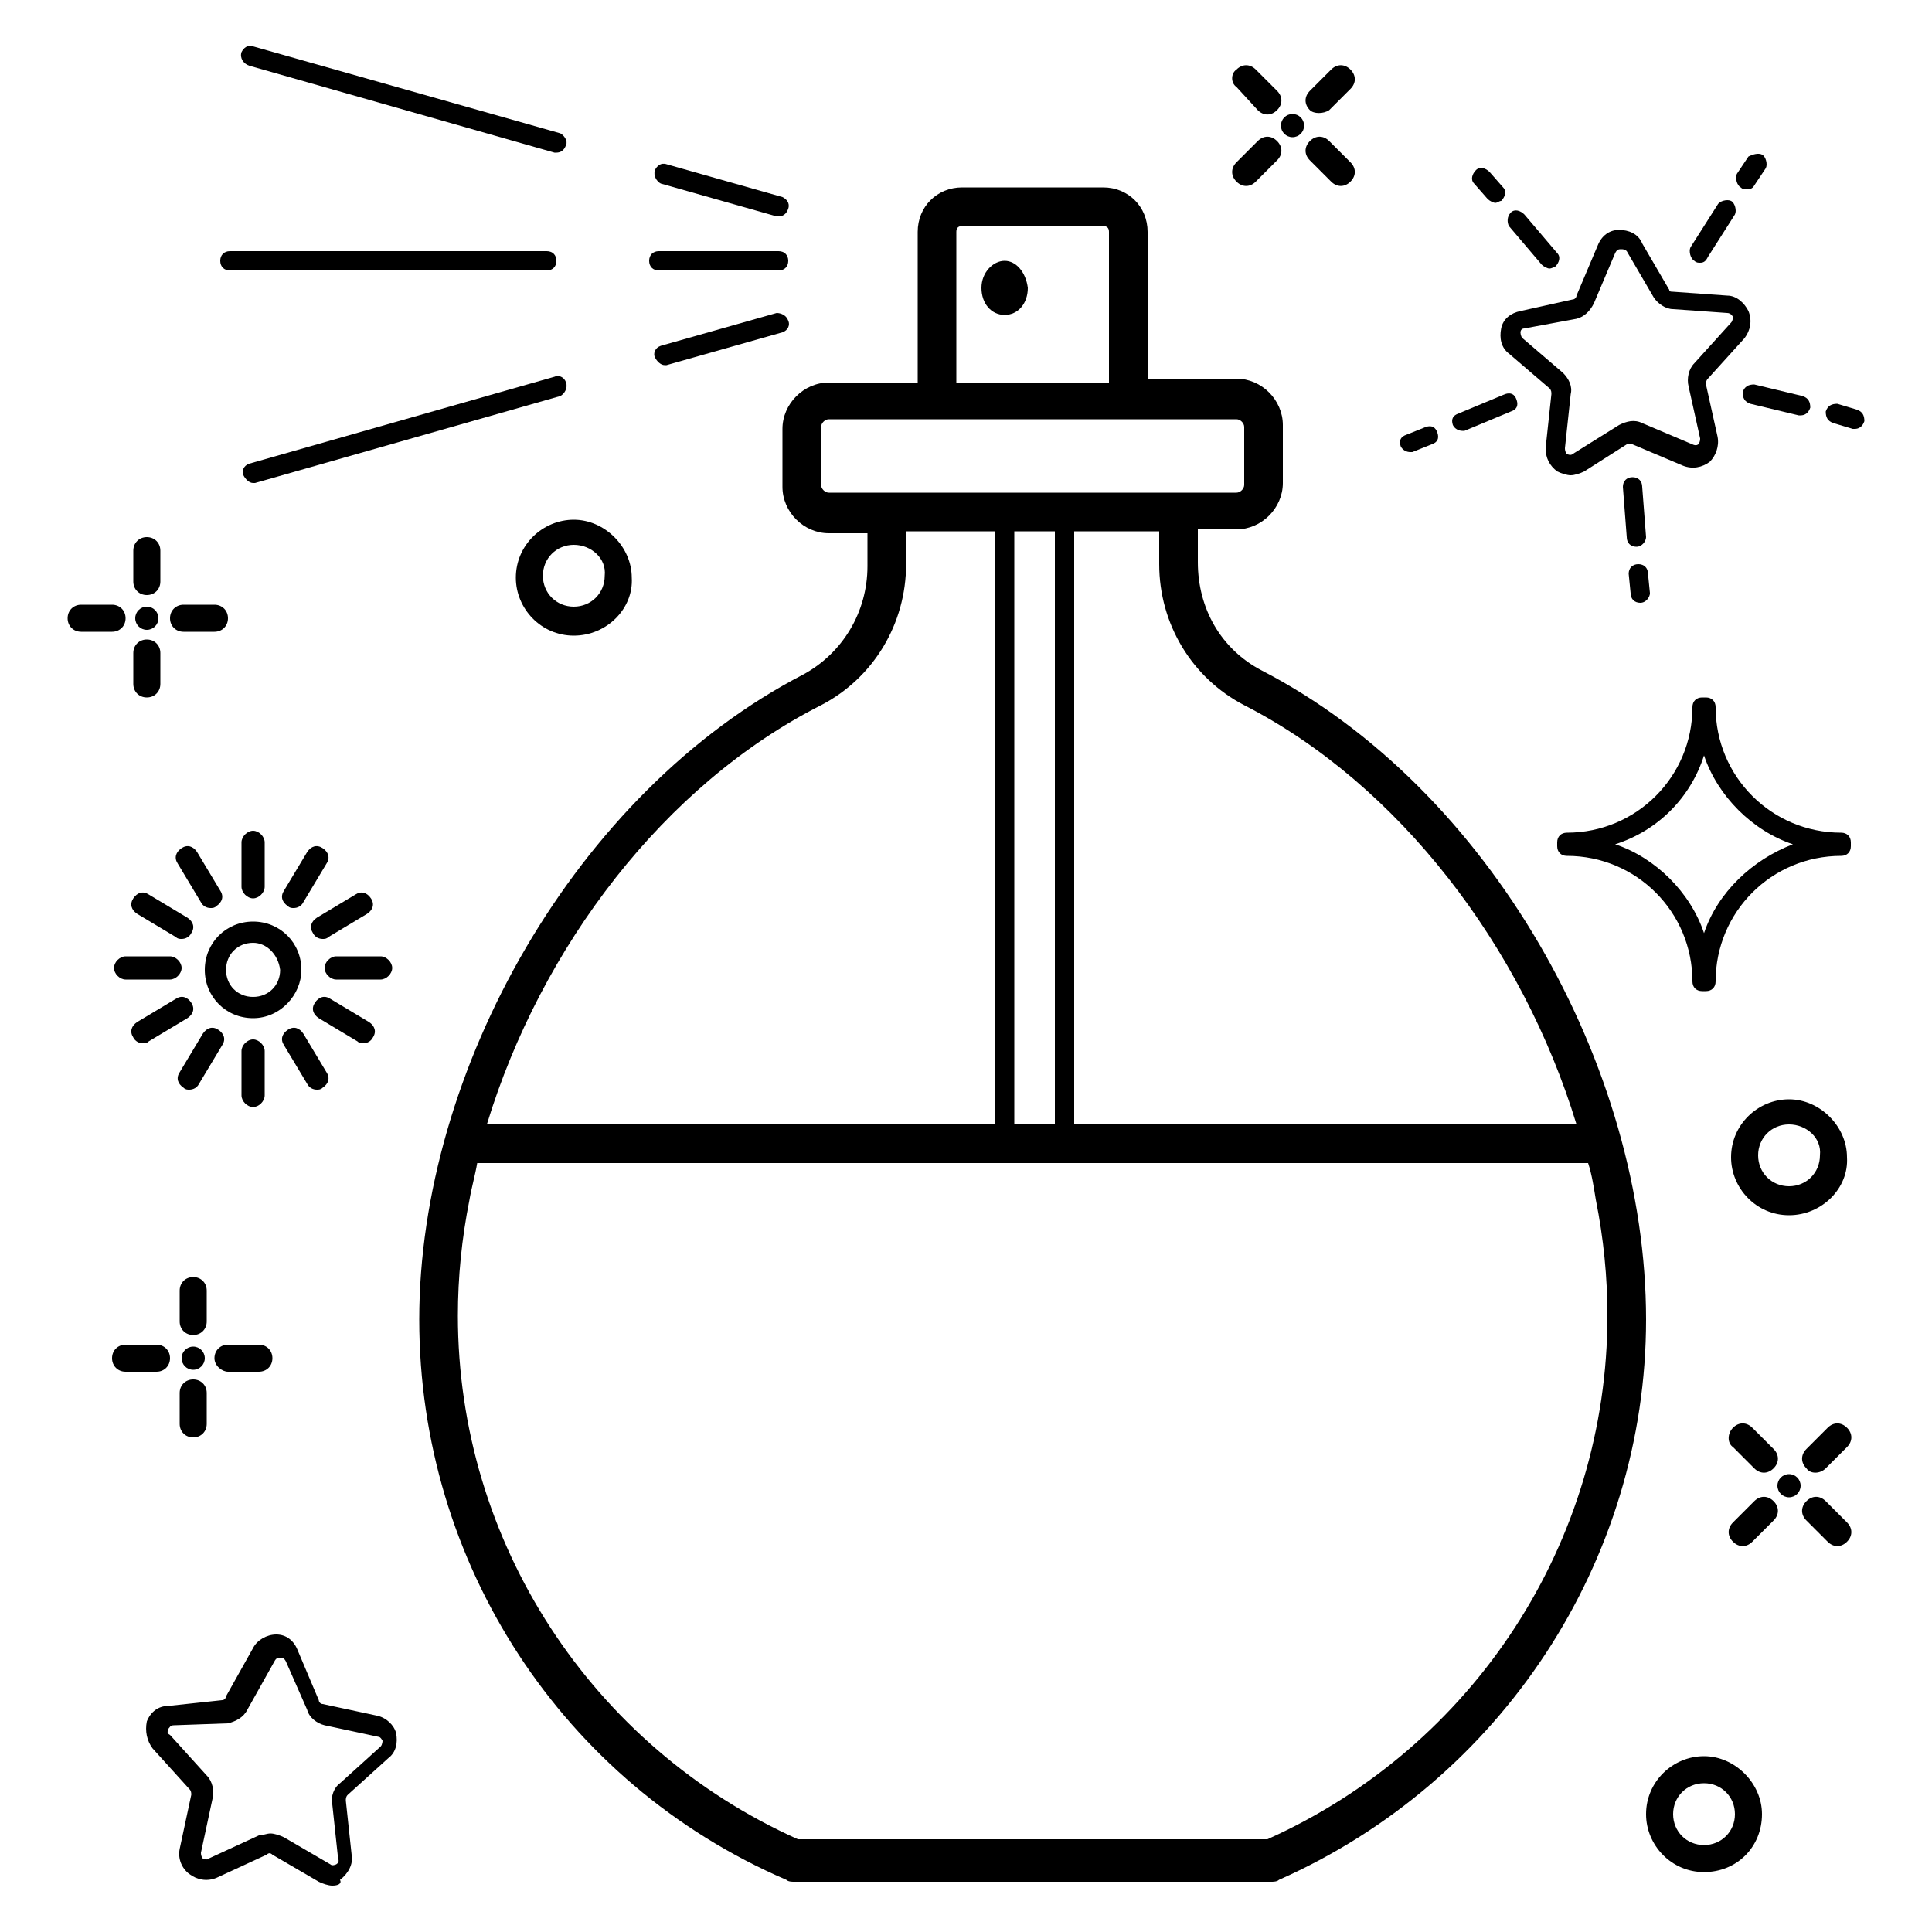 <svg xmlns:xlink="http://www.w3.org/1999/xlink" version="1.1" xmlns="http://www.w3.org/2000/svg" width="300" viewBox="0 0 100 100" height="300" id="Layer_1"><g transform="matrix(1,0,0,1,0,0)" height="100%" width="100%"><g><g><g><path stroke-opacity="1" stroke="none" data-original-color="#000000ff" fill-opacity="1" fill="#000000" d="m13.1 46.5c-.3 0-.6-.3-.6-.6v-2.3c0-.3.3-.6.6-.6s.6.3.6.6v2.3c0 .3-.3.6-.6.6z"></path></g><g><path stroke-opacity="1" stroke="none" data-original-color="#000000ff" fill-opacity="1" fill="#000000" d="m10.9 47c-.2 0-.4-.1-.5-.3l-1.2-2c-.2-.3-.1-.6.2-.8s.6-.1.8.2l1.2 2c.2.3.1.6-.2.8-.1.1-.2.1-.3.1z"></path></g><g><path stroke-opacity="1" stroke="none" data-original-color="#000000ff" fill-opacity="1" fill="#000000" d="m9.4 48.6c-.1 0-.2 0-.3-.1l-2-1.2c-.3-.2-.4-.5-.2-.8s.5-.4.8-.2l2 1.2c.3.2.4.5.2.8-.1.2-.3.3-.5.3z"></path></g><g><path stroke-opacity="1" stroke="none" data-original-color="#000000ff" fill-opacity="1" fill="#000000" d="m8.8 50.7h-2.3c-.3 0-.6-.3-.6-.6s.3-.6.6-.6h2.3c.3 0 .6.3.6.6s-.3.6-.6.6z"></path></g><g><path stroke-opacity="1" stroke="none" data-original-color="#000000ff" fill-opacity="1" fill="#000000" d="m7.4 54c-.2 0-.4-.1-.5-.3-.2-.3-.1-.6.2-.8l2-1.2c.3-.2.6-.1.8.2s.1.6-.2.8l-2 1.2c-.1.1-.2.1-.3.1z"></path></g><g><path stroke-opacity="1" stroke="none" data-original-color="#000000ff" fill-opacity="1" fill="#000000" d="m9.8 56.4c-.1 0-.2 0-.3-.1-.3-.2-.4-.5-.2-.8l1.2-2c.2-.3.5-.4.8-.2s.4.5.2.8l-1.2 2c-.1.2-.3.3-.5.3z"></path></g><g><path stroke-opacity="1" stroke="none" data-original-color="#000000ff" fill-opacity="1" fill="#000000" d="m13.1 57.3c-.3 0-.6-.3-.6-.6v-2.3c0-.3.3-.6.6-.6s.6.3.6.6v2.3c0 .3-.3.6-.6.6z"></path></g><g><path stroke-opacity="1" stroke="none" data-original-color="#000000ff" fill-opacity="1" fill="#000000" d="m16.4 56.4c-.2 0-.4-.1-.5-.3l-1.2-2c-.2-.3-.1-.6.2-.8s.6-.1.8.2l1.2 2c.2.3.1.6-.2.8-.1.1-.2.1-.3.1z"></path></g><g><path stroke-opacity="1" stroke="none" data-original-color="#000000ff" fill-opacity="1" fill="#000000" d="m18.8 54c-.1 0-.2 0-.3-.1l-2-1.2c-.3-.2-.4-.5-.2-.8s.5-.4.8-.2l2 1.2c.3.2.4.5.2.8-.1.2-.3.3-.5.3z"></path></g><g><path stroke-opacity="1" stroke="none" data-original-color="#000000ff" fill-opacity="1" fill="#000000" d="m19.7 50.7h-2.3c-.3 0-.6-.3-.6-.6s.3-.6.6-.6h2.3c.3 0 .6.3.6.6s-.3.6-.6.6z"></path></g><g><path stroke-opacity="1" stroke="none" data-original-color="#000000ff" fill-opacity="1" fill="#000000" d="m16.7 48.6c-.2 0-.4-.1-.5-.3-.2-.3-.1-.6.2-.8l2-1.2c.3-.2.6-.1.8.2s.1.6-.2.8l-2 1.2c-.1.1-.2.1-.3.1z"></path></g><g><path stroke-opacity="1" stroke="none" data-original-color="#000000ff" fill-opacity="1" fill="#000000" d="m15.2 47c-.1 0-.2 0-.3-.1-.3-.2-.4-.5-.2-.8l1.2-2c.2-.3.5-.4.8-.2s.4.5.2.8l-1.2 2c-.1.2-.3.3-.5.3z"></path></g><g><path stroke-opacity="1" stroke="none" data-original-color="#000000ff" fill-opacity="1" fill="#000000" d="m13.1 52.7c-1.4 0-2.5-1.1-2.5-2.5s1.1-2.5 2.5-2.5 2.5 1.1 2.5 2.5c0 1.3-1.1 2.5-2.5 2.5zm0-3.9c-.8 0-1.4.6-1.4 1.4s.6 1.4 1.4 1.4 1.4-.6 1.4-1.4c-.1-.8-.7-1.4-1.4-1.4z"></path></g></g><g><g><path stroke-opacity="1" stroke="none" data-original-color="#000000ff" fill-opacity="1" fill="#000000" d="m7.6 30.8c-.4 0-.7-.3-.7-.7v-1.6c0-.4.3-.7.7-.7.4 0 .7.3.7.7v1.6c0 .4-.3.7-.7.7z"></path></g><g><path stroke-opacity="1" stroke="none" data-original-color="#000000ff" fill-opacity="1" fill="#000000" d="m7.6 36.1c-.4 0-.7-.3-.7-.7v-1.6c0-.4.3-.7.7-.7.4 0 .7.3.7.7v1.6c0 .4-.3.7-.7.7z"></path></g><g><path stroke-opacity="1" stroke="none" data-original-color="#000000ff" fill-opacity="1" fill="#000000" d="m8.8 32c0-.4.3-.7.7-.7h1.6c.4 0 .7.3.7.7 0 .4-.3.7-.7.7h-1.6c-.4 0-.7-.3-.7-.7z"></path></g><g><path stroke-opacity="1" stroke="none" data-original-color="#000000ff" fill-opacity="1" fill="#000000" d="m3.5 32c0-.4.3-.7.7-.7h1.6c.4 0 .7.3.7.7 0 .4-.3.7-.7.7h-1.6c-.4 0-.7-.3-.7-.7z"></path></g><g><circle stroke-opacity="1" stroke="none" data-original-color="#000000ff" fill-opacity="1" fill="#000000" r=".6" cy="32" cx="7.6"></circle></g></g><g><g><path stroke-opacity="1" stroke="none" data-original-color="#000000ff" fill-opacity="1" fill="#000000" d="m93.5 76c-.3-.3-.3-.7 0-1l1.1-1.1c.3-.3.7-.3 1 0 .3.3.3.7 0 1l-1.1 1.1c-.3.3-.8.3-1 0z"></path></g><g><path stroke-opacity="1" stroke="none" data-original-color="#000000ff" fill-opacity="1" fill="#000000" d="m89.7 79.8c-.3-.3-.3-.7 0-1l1.1-1.1c.3-.3.7-.3 1 0 .3.3.3.7 0 1l-1.1 1.1c-.3.3-.7.3-1 0z"></path></g><g><path stroke-opacity="1" stroke="none" data-original-color="#000000ff" fill-opacity="1" fill="#000000" d="m93.5 77.7c.3-.3.7-.3 1 0l1.1 1.1c.3.3.3.7 0 1-.3.3-.7.3-1 0l-1.1-1.1c-.3-.3-.3-.7 0-1z"></path></g><g><path stroke-opacity="1" stroke="none" data-original-color="#000000ff" fill-opacity="1" fill="#000000" d="m89.7 73.9c.3-.3.7-.3 1 0l1.1 1.1c.3.3.3.7 0 1-.3.3-.7.3-1 0l-1.1-1.1c-.3-.2-.3-.7 0-1z"></path></g><g><circle stroke-opacity="1" stroke="none" data-original-color="#000000ff" fill-opacity="1" fill="#000000" r=".6" cy="76.9" cx="92.6"></circle></g></g><g><g><path stroke-opacity="1" stroke="none" data-original-color="#000000ff" fill-opacity="1" fill="#000000" d="m67.8 5.7c-.3-.3-.3-.7 0-1l1.1-1.1c.3-.3.7-.3 1 0 .3.3.3.7 0 1l-1.1 1.1c-.3.2-.8.2-1 0z"></path></g><g><path stroke-opacity="1" stroke="none" data-original-color="#000000ff" fill-opacity="1" fill="#000000" d="m64 9.4c-.3-.3-.3-.7 0-1l1.1-1.1c.3-.3.7-.3 1 0 .3.3.3.7 0 1l-1.1 1.1c-.3.3-.7.3-1 0z"></path></g><g><path stroke-opacity="1" stroke="none" data-original-color="#000000ff" fill-opacity="1" fill="#000000" d="m67.8 7.3c.3-.3.7-.3 1 0l1.1 1.1c.3.3.3.7 0 1-.3.3-.7.3-1 0l-1.1-1.1c-.3-.3-.3-.7 0-1z"></path></g><g><path stroke-opacity="1" stroke="none" data-original-color="#000000ff" fill-opacity="1" fill="#000000" d="m64 3.6c.3-.3.7-.3 1 0l1.1 1.1c.3.3.3.7 0 1-.3.3-.7.3-1 0l-1.1-1.2c-.3-.2-.3-.7 0-.9z"></path></g><g><circle stroke-opacity="1" stroke="none" data-original-color="#000000ff" fill-opacity="1" fill="#000000" r=".6" cy="6.5" cx="66.9"></circle></g></g><g><g><path stroke-opacity="1" stroke="none" data-original-color="#000000ff" fill-opacity="1" fill="#000000" d="m88.2 96.9c-1.7 0-3-1.4-3-3 0-1.7 1.4-3 3-3s3 1.4 3 3c0 1.7-1.3 3-3 3zm0-4.6c-.9 0-1.6.7-1.6 1.6s.7 1.6 1.6 1.6 1.6-.7 1.6-1.6-.7-1.6-1.6-1.6z"></path></g></g><g><g><path stroke-opacity="1" stroke="none" data-original-color="#000000ff" fill-opacity="1" fill="#000000" d="m92.6 62.9c-1.7 0-3-1.4-3-3 0-1.7 1.4-3 3-3s3 1.4 3 3c.1 1.6-1.3 3-3 3zm0-4.7c-.9 0-1.6.7-1.6 1.6s.7 1.6 1.6 1.6 1.6-.7 1.6-1.6c.1-.9-.7-1.6-1.6-1.6z"></path></g></g><g><g><path stroke-opacity="1" stroke="none" data-original-color="#000000ff" fill-opacity="1" fill="#000000" d="m29.7 32.9c-1.7 0-3-1.4-3-3 0-1.7 1.4-3 3-3s3 1.4 3 3c.1 1.6-1.3 3-3 3zm0-4.7c-.9 0-1.6.7-1.6 1.6s.7 1.6 1.6 1.6 1.6-.7 1.6-1.6c.1-.9-.7-1.6-1.6-1.6z"></path></g></g><g><g><path stroke-opacity="1" stroke="none" data-original-color="#000000ff" fill-opacity="1" fill="#000000" d="m17.2 97.6c-.2 0-.5-.1-.7-.2l-2.4-1.4c-.1-.1-.2-.1-.3 0l-2.6 1.2c-.5.2-1 .1-1.4-.2s-.6-.8-.5-1.3l.6-2.8c0-.1 0-.2-.1-.3l-1.9-2.1c-.3-.4-.4-.9-.3-1.4.2-.5.6-.8 1.1-.8l2.8-.3c.1 0 .2-.1.2-.2l1.4-2.5c.2-.4.7-.7 1.2-.7s.9.3 1.1.8l1.1 2.6c0 .1.1.2.2.2l2.8.6c.5.1.9.5 1 .9.1.5 0 1-.4 1.3l-2.1 1.9c-.1.1-.1.2-.1.3l.3 2.8c.1.5-.2 1-.6 1.3.1.2-.1.3-.4.3zm-3.2-2.7c.2 0 .5.1.7.2l2.4 1.4c.1.1.3 0 .3 0s.2-.1.1-.3l-.3-2.8c-.1-.4.1-.9.4-1.1l2.1-1.9c.1-.1.1-.3.1-.3s-.1-.2-.2-.2l-2.8-.6c-.4-.1-.8-.4-.9-.8l-1.1-2.5c-.1-.2-.2-.2-.3-.2s-.2 0-.3.2l-1.4 2.5c-.2.4-.6.6-1 .7l-2.8.1c-.2 0-.2.1-.3.2 0 .1-.1.2.1.3l1.9 2.1c.3.3.4.8.3 1.2l-.6 2.8c0 .2.1.3.1.3s.2.1.3 0l2.6-1.2c.2 0 .4-.1.6-.1z"></path></g></g><g><g><path stroke-opacity="1" stroke="none" data-original-color="#000000ff" fill-opacity="1" fill="#000000" d="m81.3 24.6c-.2 0-.5-.1-.7-.2-.4-.3-.6-.7-.6-1.2l.3-2.8c0-.1 0-.2-.1-.3l-2.1-1.8c-.4-.3-.5-.8-.4-1.3s.5-.8 1-.9l2.7-.6c.1 0 .2-.1.2-.2l1.1-2.6c.2-.5.6-.8 1.1-.8s1 .2 1.2.7l1.4 2.4c0 .1.1.1.2.1l2.8.2c.5 0 .9.4 1.1.8.2.5.1 1-.2 1.4l-1.9 2.1c-.1.1-.1.2-.1.3l.6 2.7c.1.5-.1 1-.4 1.3-.4.3-.9.4-1.4.2l-2.6-1.1c-.1 0-.2 0-.3 0l-2.2 1.4c-.2.1-.5.2-.7.2zm2.6-11.7c-.1 0-.2 0-.3.2l-1.1 2.6c-.2.4-.5.7-.9.8l-2.7.5c-.2 0-.2.2-.2.2s0 .2.1.3l2.1 1.8c.3.3.5.7.4 1.1l-.3 2.8c0 .2.1.3.1.3s.2.1.3 0l2.4-1.5c.4-.2.8-.3 1.2-.1l2.6 1.1c.2.1.3 0 .3 0s.1-.1.1-.3l-.6-2.7c-.1-.4 0-.9.3-1.2l1.9-2.1c.1-.1.1-.3.1-.3s-.1-.2-.3-.2l-2.8-.2c-.4 0-.8-.3-1-.6l-1.4-2.4c-.1-.1-.2-.1-.3-.1z"></path></g><g><path stroke-opacity="1" stroke="none" data-original-color="#000000ff" fill-opacity="1" fill="#000000" d="m84.7 28.3c-.3 0-.5-.2-.5-.5l-.2-2.6c0-.3.2-.5.5-.5s.5.2.5.5l.2 2.6c0 .2-.2.5-.5.5z"></path></g><g><path stroke-opacity="1" stroke="none" data-original-color="#000000ff" fill-opacity="1" fill="#000000" d="m84.9 31.2c-.3 0-.5-.2-.5-.5l-.1-1c0-.3.2-.5.5-.5s.5.2.5.5l.1 1c0 .2-.2.5-.5.5z"></path></g><g><path stroke-opacity="1" stroke="none" data-original-color="#000000ff" fill-opacity="1" fill="#000000" d="m93.2 21.5h-.1l-2.5-.6c-.3-.1-.4-.3-.4-.6.1-.3.3-.4.6-.4l2.5.6c.3.1.4.3.4.6-.1.3-.3.4-.5.4z"></path></g><g><path stroke-opacity="1" stroke="none" data-original-color="#000000ff" fill-opacity="1" fill="#000000" d="m96 22.2h-.1l-1-.3c-.3-.1-.4-.3-.4-.6.1-.3.3-.4.6-.4l1 .3c.3.1.4.3.4.6-.1.3-.3.4-.5.4z"></path></g><g><path stroke-opacity="1" stroke="none" data-original-color="#000000ff" fill-opacity="1" fill="#000000" d="m88 13.6c-.1 0-.2 0-.3-.1-.2-.1-.3-.5-.2-.7l1.4-2.2c.1-.2.5-.3.7-.2s.3.5.2.7l-1.4 2.2c-.1.2-.2.3-.4.3z"></path></g><g><path stroke-opacity="1" stroke="none" data-original-color="#000000ff" fill-opacity="1" fill="#000000" d="m90.4 9.8c-.1 0-.2 0-.3-.1-.2-.1-.3-.5-.2-.7l.6-.9c.2-.1.5-.2.7-.1s.3.5.2.7l-.6.9c-.1.2-.3.2-.4.2z"></path></g><g><path stroke-opacity="1" stroke="none" data-original-color="#000000ff" fill-opacity="1" fill="#000000" d="m80.2 13.9c-.1 0-.3-.1-.4-.2l-1.7-2c-.1-.2-.1-.5.1-.7s.5-.1.7.1l1.7 2c.2.2.1.5-.1.7 0 0-.2.1-.3.1z"></path></g><g><path stroke-opacity="1" stroke="none" data-original-color="#000000ff" fill-opacity="1" fill="#000000" d="m77.4 10.5c-.1 0-.3-.1-.4-.2l-.7-.8c-.2-.2-.1-.5.1-.7s.5-.1.7.1l.7.8c.2.2.1.5-.1.7-.1 0-.2.1-.3.1z"></path></g><g><path stroke-opacity="1" stroke="none" data-original-color="#000000ff" fill-opacity="1" fill="#000000" d="m75.7 22.3c-.2 0-.4-.1-.5-.3-.1-.3 0-.5.3-.6l2.4-1c.3-.1.5 0 .6.3s0 .5-.3.6l-2.4 1s0 0-.1 0z"></path></g><g><path stroke-opacity="1" stroke="none" data-original-color="#000000ff" fill-opacity="1" fill="#000000" d="m73 23.4c-.2 0-.4-.1-.5-.3-.1-.3 0-.5.3-.6l1-.4c.3-.1.5 0 .6.3s0 .5-.3.6l-1 .4s0 0-.1 0z"></path></g></g><g><g><path stroke-opacity="1" stroke="none" data-original-color="#000000ff" fill-opacity="1" fill="#000000" d="m88.3 51.3h-.2c-.3 0-.5-.2-.5-.5 0-3.6-2.9-6.5-6.5-6.5-.3 0-.5-.2-.5-.5v-.2c0-.3.2-.5.5-.5 3.6 0 6.5-2.9 6.5-6.5 0-.3.2-.5.5-.5h.2c.3 0 .5.2.5.5 0 3.6 2.9 6.5 6.5 6.5.3 0 .5.2.5.5v.2c0 .3-.2.5-.5.5-3.6 0-6.5 2.9-6.5 6.5 0 .3-.2.5-.5.5zm-4.7-7.6c2.1.7 3.9 2.5 4.6 4.6.7-2.1 2.5-3.8 4.6-4.6-2.1-.7-3.9-2.5-4.6-4.6-.7 2.2-2.4 3.9-4.6 4.6z"></path></g></g><g><path stroke-opacity="1" stroke="none" data-original-color="#000000ff" fill-opacity="1" fill="#000000" d="m10 69.1c-.4 0-.7-.3-.7-.7v-1.6c0-.4.3-.7.7-.7.4 0 .7.3.7.7v1.6c0 .4-.3.7-.7.7z"></path><path stroke-opacity="1" stroke="none" data-original-color="#000000ff" fill-opacity="1" fill="#000000" d="m10 74.4c-.4 0-.7-.3-.7-.7v-1.6c0-.4.3-.7.7-.7.4 0 .7.3.7.7v1.6c0 .4-.3.7-.7.7z"></path><path stroke-opacity="1" stroke="none" data-original-color="#000000ff" fill-opacity="1" fill="#000000" d="m11.1 70.3c0-.4.3-.7.7-.7h1.6c.4 0 .7.3.7.7 0 .4-.3.7-.7.7h-1.6c-.3 0-.7-.3-.7-.7z"></path><path stroke-opacity="1" stroke="none" data-original-color="#000000ff" fill-opacity="1" fill="#000000" d="m5.8 70.3c0-.4.3-.7.7-.7h1.6c.4 0 .7.3.7.7 0 .4-.3.7-.7.7h-1.6c-.4 0-.7-.3-.7-.7z"></path><circle stroke-opacity="1" stroke="none" data-original-color="#000000ff" fill-opacity="1" fill="#000000" r=".6" cy="70.3" cx="10"></circle></g><g><path stroke-opacity="1" stroke="none" data-original-color="#000000ff" fill-opacity="1" fill="#000000" d="m65.3 34.7c-2.1-1.1-3.3-3.2-3.3-5.6v-1.7h2c1.3 0 2.4-1.1 2.4-2.4v-3c0-1.3-1.1-2.4-2.4-2.4h-4.6v-7.6c0-1.3-1-2.3-2.3-2.3h-7.3c-1.3 0-2.3 1-2.3 2.3v7.8h-4.6c-1.3 0-2.4 1.1-2.4 2.4v3c0 1.3 1.1 2.4 2.4 2.4h2v1.7c0 2.4-1.3 4.5-3.3 5.6-11.8 6.1-19.9 20.5-19.9 33.4 0 12.6 7.4 24 19 29 .1.1.3.1.4.1h24.7c.1 0 .3 0 .4-.1 11.5-5.1 19-16.5 19-29 0-13.1-8.1-27.5-19.9-33.6zm-.9 1.8c8 4.1 14.4 12.5 17.2 21.7h-26v-30.7h4.4v1.7c0 3.1 1.7 5.9 4.4 7.3zm-9.8-9v30.7h-2.1v-30.7zm-5.1-15.5c0-.2.1-.3.3-.3h7.3c.2 0 .3.1.3.3v7.8h-7.9zm-7 13.1v-3c0-.2.2-.4.4-.4h21.1c.2 0 .4.2.4.4v3c0 .2-.2.4-.4.4h-21.1c-.2 0-.4-.2-.4-.4zm0 11.4c2.7-1.4 4.4-4.2 4.4-7.3v-1.7h4.6v30.7h-26.3c2.8-9.2 9.2-17.6 17.3-21.7zm23.1 58.7h-24.3c-10.7-4.8-17.6-15.4-17.6-27.1 0-2 .2-4 .6-6 .1-.6.3-1.3.4-1.9h57.5c.2.6.3 1.3.4 1.9.4 2 .6 4 .6 6 0 11.7-6.9 22.3-17.6 27.1z"></path><path stroke-opacity="1" stroke="none" data-original-color="#000000ff" fill-opacity="1" fill="#000000" d="m52 13.5c-.6 0-1.2.6-1.2 1.4s.5 1.4 1.2 1.4 1.2-.6 1.2-1.4c-.1-.8-.6-1.4-1.2-1.4z"></path><path stroke-opacity="1" stroke="none" data-original-color="#000000ff" fill-opacity="1" fill="#000000" d="m28.8 13.5c0-.3-.2-.5-.5-.5h-16.4c-.3 0-.5.2-.5.5s.2.5.5.5h16.4c.3 0 .5-.2.5-.5z"></path><path stroke-opacity="1" stroke="none" data-original-color="#000000ff" fill-opacity="1" fill="#000000" d="m34.1 14h6.2c.3 0 .5-.2.5-.5s-.2-.5-.5-.5h-6.2c-.3 0-.5.2-.5.5s.2.5.5.5z"></path><path stroke-opacity="1" stroke="none" data-original-color="#000000ff" fill-opacity="1" fill="#000000" d="m29.3 19.8c-.1-.3-.4-.4-.6-.3l-15.8 4.5c-.3.1-.4.4-.3.6s.3.4.5.4h.1l15.8-4.5c.2-.1.4-.4.3-.7z"></path><path stroke-opacity="1" stroke="none" data-original-color="#000000ff" fill-opacity="1" fill="#000000" d="m40.2 16.2-6 1.7c-.3.1-.4.4-.3.6s.3.4.5.4h.1l6-1.7c.3-.1.4-.4.3-.6-.1-.3-.4-.4-.6-.4z"></path><path stroke-opacity="1" stroke="none" data-original-color="#000000ff" fill-opacity="1" fill="#000000" d="m12.9 3.4 15.8 4.5h.1c.2 0 .4-.1.5-.4.1-.2-.1-.5-.3-.6l-15.9-4.5c-.3-.1-.5.1-.6.3-.1.3.1.6.4.7z"></path><path stroke-opacity="1" stroke="none" data-original-color="#000000ff" fill-opacity="1" fill="#000000" d="m34.2 9.5 6 1.7h.1c.2 0 .4-.1.5-.4s-.1-.5-.3-.6l-6-1.7c-.3-.1-.5.1-.6.3-.1.3.1.6.3.7z"></path></g></g></g></svg>